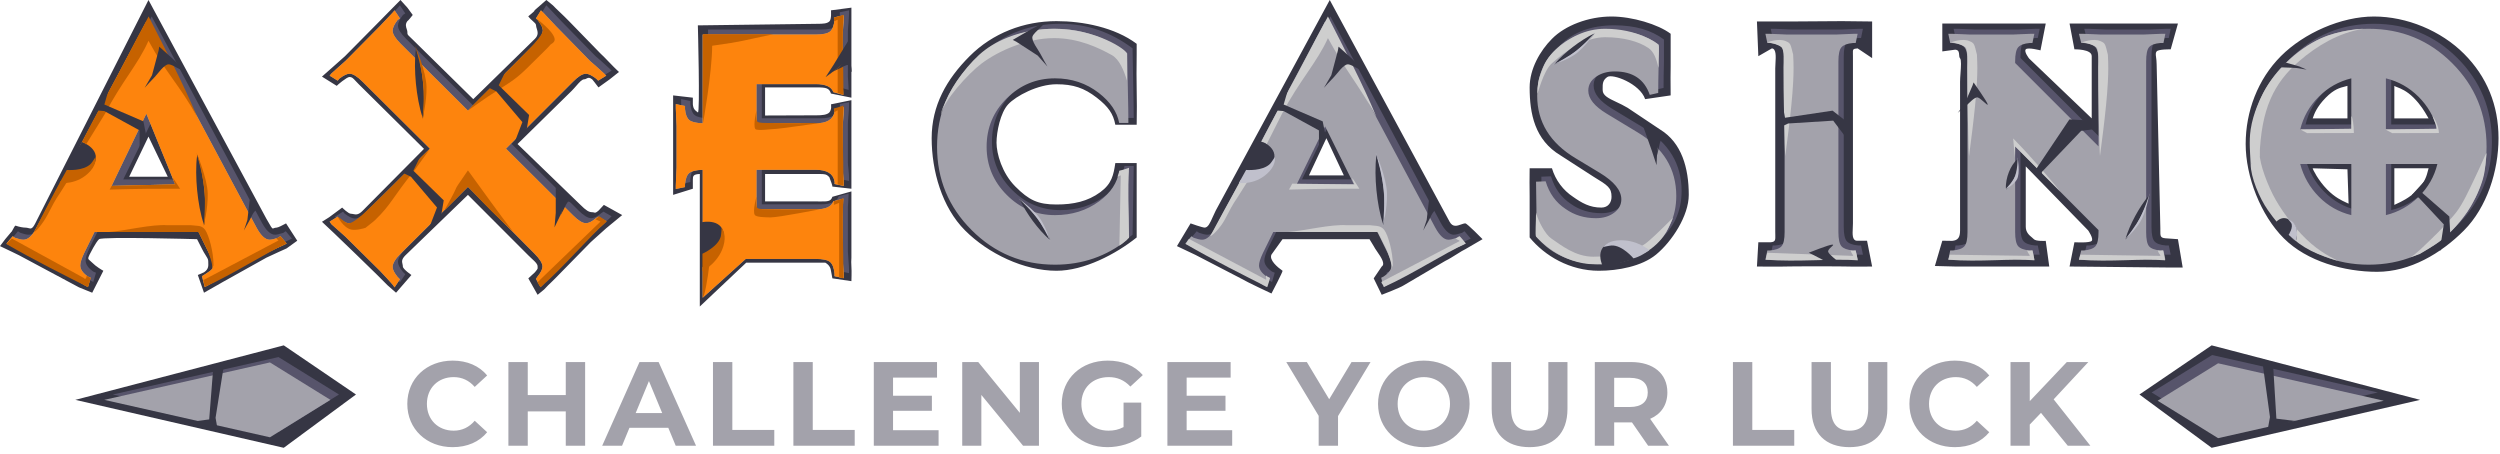 <svg xmlns="http://www.w3.org/2000/svg" width="672" height="122" viewBox="0 0 672 122" fill="none"><path fill-rule="evenodd" clip-rule="evenodd" d="M54.832 78.684L59.906 75.792L71.608 69.26C73.472 68.363 77.035 66.775 77.035 66.775L79.903 64.704L76.889 60.044C76.844 60.067 76.76 60.111 76.649 60.171C76.072 60.48 74.756 61.183 74.351 61.183C73.996 61.183 73.779 61.275 73.616 61.343C73.239 61.502 73.152 61.538 72.332 60.044L71.608 58.802L39.913 0L9.477 60.044C8.673 61.602 8.289 61.496 7.661 61.322C7.426 61.258 7.157 61.183 6.818 61.183C6.266 61.183 5.191 61.011 4.225 60.666C4.06 60.542 3.724 61.183 3.451 61.703C3.268 62.054 3.112 62.35 3.057 62.322L1.4 64.29L0 66.154C1.933 67.051 5.159 68.639 5.159 68.639L21.231 77.24L24.787 78.684L27.782 72.781C27.506 72.643 25.788 71.642 24.787 70.606C24.546 70.357 24.34 70.186 24.175 70.05C23.657 69.619 23.553 69.533 24.078 68.432C24.078 68.432 25.788 65.015 26.637 64.29C27.486 63.565 52.97 64.29 52.97 64.29L54.342 66.982C54.624 67.576 54.949 68.085 55.233 68.533C55.644 69.177 55.971 69.692 55.971 70.141C55.971 70.296 55.978 70.451 55.985 70.607C56.025 71.49 56.065 72.374 54.832 73.195L53.175 73.92L54.832 78.684ZM34.723 47.515L39.913 36.716L45.102 47.515H34.723ZM110.586 73.92L106.457 78.684L104.176 76.689C103.347 75.722 88.198 61.068 86.541 59.618L88.486 58.388L91.977 55.799L91.977 55.799C92.053 55.875 93.633 57.456 94.322 57.456C94.543 57.456 94.754 57.5 94.968 57.544C95.62 57.681 96.299 57.823 97.392 56.731L113.971 40.01L96.442 22.65C96.081 22.288 95.798 21.985 95.564 21.734C94.861 20.98 94.596 20.695 93.923 20.695C93.232 20.695 90.655 22.869 90.517 23.077L86.541 20.591L89.004 18.417C89.971 17.588 91.213 16.484 92.732 15.103L102.052 5.68C102.436 5.261 103.476 4.217 104.605 3.082C105.707 1.976 106.894 0.784 107.643 0L109.504 2.056L110.944 4.023C110.928 4.038 110.866 4.118 110.774 4.236L110.773 4.237L110.773 4.238C110.451 4.65 109.773 5.519 109.504 5.68C108.883 6.493 109.122 7.206 109.328 7.82L109.328 7.82C109.419 8.093 109.504 8.346 109.504 8.579V8.599C109.504 8.892 109.504 9.058 109.559 9.203C109.629 9.39 109.791 9.542 110.16 9.892C110.357 10.077 110.612 10.319 110.944 10.65L127.216 26.649L143.783 10.443C144.819 9.407 144.533 8.494 144.285 7.705C144.186 7.39 144.093 7.095 144.093 6.819C144.093 6.425 143.707 6.086 143.208 5.65C142.835 5.323 142.398 4.94 142.013 4.437C141.956 4.409 142.261 4.16 142.626 3.862C143.151 3.432 143.801 2.901 143.679 2.779L146.858 0L148.617 1.434C149.007 1.857 149.688 2.507 150.45 3.235L150.45 3.235L150.451 3.236C151.307 4.054 152.267 4.971 153.034 5.774L161.475 14.448C161.871 14.778 162.63 15.567 163.496 16.466C164.439 17.446 165.509 18.557 166.373 19.349L163.898 21.316L160.869 23.491C160.846 23.468 160.68 23.25 160.46 22.959L160.458 22.958C160.015 22.375 159.351 21.5 159.167 21.316C158.382 20.716 158.009 20.919 157.642 21.119C157.46 21.218 157.28 21.316 157.051 21.316C156.434 21.316 155.75 22.1 154.911 23.061C154.531 23.497 154.118 23.97 153.666 24.423L139.108 38.713L156.034 55.074C157.483 56.524 158.27 57.041 159.167 57.041C159.394 57.041 159.545 57.085 159.673 57.121C159.972 57.207 160.143 57.256 160.869 56.627L162.318 55.074L167.249 57.81L162.96 61.342C162.124 62.059 160.726 63.33 159.381 64.554L159.378 64.556L159.378 64.557L159.378 64.557L158.761 65.118L149.253 74.82C148.936 75.165 148.612 75.471 148.236 75.824L148.236 75.824C147.709 76.32 147.082 76.911 146.236 77.837L144.508 79.243L142.013 74.82L143.783 73.195L143.888 73.066L143.888 73.066C144.353 72.495 144.483 72.334 144.513 72.156C144.525 72.087 144.521 72.015 144.516 71.914C144.512 71.842 144.508 71.754 144.508 71.642C144.508 70.976 143.932 70.442 143.041 69.619C142.733 69.333 142.386 69.012 142.013 68.639L125.781 52.382L108.968 68.639C107.897 69.71 108.036 70.31 108.182 70.939C108.234 71.162 108.286 71.389 108.286 71.642C108.286 72.332 110.586 73.92 110.586 73.92ZM188.107 82.39L200.583 70.606H216.878H221.838C221.838 70.606 223.224 71.262 223.362 72.781L223.745 74.82L228.859 75.577C228.859 75.577 228.963 72.85 228.859 71.642C228.782 70.737 228.82 70.046 228.844 69.61C228.853 69.464 228.859 69.347 228.859 69.26V57.456V51.45L223.745 52.899C223.319 54.177 222.422 54.168 220.373 54.148C220.096 54.145 219.799 54.142 219.479 54.142H205.653V46.765H219.003C221.097 46.765 221.747 46.765 222.238 47.044C222.46 47.17 222.649 47.353 222.923 47.618C222.936 47.658 222.977 47.766 223.034 47.915C223.274 48.547 223.801 49.93 223.745 50.154L228.859 50.732V44.719V35.828V26.922L223.362 28.047C223.398 28.192 223.601 29.489 222.923 30.222C222.308 30.885 220.889 30.998 219.479 30.998L205.653 31.05V23.491H219.479C222.171 23.491 222.879 23.698 223.362 25.148L228.859 26.254V21.316V9.4V2.056L223.362 2.777C223.362 2.777 223.578 5.222 222.923 5.774C222.267 6.327 221.412 6.405 219.479 6.405L187.584 6.819C187.584 6.819 188.205 30.739 187.584 30.222C187.49 30.143 187.396 30.071 187.304 30.002L187.304 30.001L187.304 30.001C186.794 29.612 186.354 29.276 186.237 28.047V26.254L180.936 25.643V31.05V40.73V48.343V52.382L186.237 50.732V48.343C186.237 47.319 186.312 46.834 188.107 46.765V82.39ZM305.54 63.825C299.948 68.313 291.378 72.781 283.991 72.781C275.224 72.781 265.619 68.152 259.406 61.939C253.193 55.726 250.431 45.911 250.431 37.143C250.431 28.376 254.419 21.316 260.633 15.103C266.846 8.89 275.224 5.68 283.991 5.68C291.101 5.68 299.672 7.361 305.54 11.779V14.448C305.542 14.869 305.535 15.506 305.526 16.302C305.505 18.256 305.472 21.17 305.54 24.216C305.615 27.567 305.582 29.954 305.558 31.724V31.726V31.728V31.729V31.73V31.731V31.732V31.733V31.733C305.548 32.42 305.54 33.014 305.54 33.535H299.8C299.247 30.567 297.911 28.67 294.805 26.254C291.422 23.63 288.478 22.65 283.991 22.65C278.951 22.65 273.085 25.797 270.995 28.047C268.906 30.297 267.867 35.426 267.867 38.35C267.867 41.274 269.316 46.529 272.94 50.154C276.565 53.778 278.951 54.97 283.991 54.97C288.547 54.97 292.379 54.142 295.762 51.657C298.869 49.379 299.316 47.01 299.8 43.835H305.54V63.825ZM371.407 79.243C371.407 79.243 376.441 77.31 377.339 76.689L388.471 70.141C389.464 69.662 390.621 68.935 391.653 68.286C392.558 67.716 393.367 67.208 393.883 66.982L398.511 64.29C398.511 64.29 394.366 60.044 393.883 60.044C393.544 60.044 393.147 60.187 392.725 60.339C391.685 60.712 390.495 61.14 389.66 59.618L357.438 0L326.777 56.627C326.486 57.191 326.229 57.775 325.984 58.328L325.984 58.329C325.302 59.874 324.723 61.183 323.809 61.183C323.256 61.183 320.168 60.113 320.03 60.044L316.364 66.154C316.364 66.154 320.337 68.052 321.373 68.535L333.505 74.82C335.23 75.856 341.772 78.891 341.772 78.891C341.772 78.891 344.953 72.85 344.746 72.781C343.366 71.815 341.082 69.882 341.772 68.432L344.746 64.29H368.119L369.25 66.154C369.44 66.553 369.8 67.076 370.19 67.645C371.216 69.137 372.457 70.942 371.407 71.642L369.25 74.82L371.407 79.243ZM351.84 47.151H361.227L356.534 37.143L351.84 47.151ZM429.791 72.781C434.899 72.781 441.289 71.608 445.154 68.432C449.435 64.911 453.941 57.973 453.941 52.382C453.941 45.133 452.016 38.35 446.282 34.842L437.522 28.988C436.485 28.362 435.439 27.87 434.491 27.424C432.408 26.444 430.797 25.686 430.797 24.216C430.797 24.091 430.796 23.97 430.795 23.851C430.785 22.527 430.778 21.582 432.046 20.695C433.426 19.728 440.77 22.438 442.219 26.649L449.072 25.643C449.072 25.086 449.066 24.423 449.059 23.691V23.691V23.69V23.689V23.688V23.687V23.686V23.685C449.043 21.97 449.024 19.881 449.072 17.899V9.079C445.689 6.525 438.703 4.437 433.18 4.437C426.967 4.437 420.685 6.854 417.164 10.443C413.989 13.619 411.167 18.52 411.167 23.491C411.167 30.601 412.555 37.623 419.458 41.766L428.367 47.515C432.233 49.862 433.18 50.483 433.18 52.899C433.18 54.349 432.359 55.799 430.426 55.799C427.32 55.799 425.179 54.556 422.832 52.899C420.209 51.173 418.131 48.481 417.164 45.236H411.167C411.167 45.468 411.163 45.802 411.158 46.23V46.231V46.232V46.233V46.234V46.235V46.236V46.237C411.142 47.6 411.115 49.911 411.167 52.899V63.825C415.24 68.796 421.99 72.781 429.791 72.781ZM496.791 71.642C495.617 71.573 481.073 71.573 479.9 71.642C478.726 71.711 472.265 71.642 472.265 71.642L472.64 65.118H475.975C477.253 65.002 477.238 64.471 477.201 63.154V63.153V63.152V63.151V63.15C477.194 62.902 477.186 62.627 477.186 62.322V18.417C477.186 18.001 477.215 17.519 477.245 17.018C477.353 15.193 477.477 13.112 476.285 13.004L472.64 15.103L472.265 5.774H481.476L495.132 5.68C495.546 5.68 503.229 5.774 503.229 5.774V15.621L499.327 13.004C498.031 13.122 498.033 13.235 498.062 14.467C498.067 14.679 498.072 14.924 498.072 15.207V60.044C498.072 60.438 498.051 60.859 498.029 61.282C497.944 62.931 497.857 64.594 499.067 64.704H501.86L503.229 71.642C503.229 71.642 497.964 71.711 496.791 71.642ZM525.576 71.642H547.425H550.841L549.894 64.744C549.894 64.744 547.252 64.911 546.7 64.29C546.575 64.149 546.395 64.001 546.191 63.832C545.496 63.26 544.526 62.461 544.526 60.966V44.719L561.301 61.939C561.301 61.939 562.806 64.123 562.254 64.744C561.702 65.365 557.606 65.118 557.606 65.118L556.296 71.642C556.296 71.642 582.184 71.91 582.736 71.91H586.708L585.43 64.29L582.05 64.051C580.681 63.927 580.686 63.445 580.7 61.935L580.7 61.916L580.7 61.895C580.701 61.815 580.702 61.733 580.702 61.647C580.703 61.568 580.703 61.486 580.703 61.402L579.705 17.297C579.705 16.532 579.623 15.925 579.557 15.432V15.432V15.431V15.431C579.457 14.679 579.392 14.193 579.705 13.818C580.222 13.196 583.485 13.261 583.485 13.261L585.43 6.332H556.296L557.606 13.261C557.606 13.261 562.254 13.148 562.254 15.081V31.823L545.436 15.739C545.436 15.739 543.973 13.883 544.526 13.261C545.078 12.64 548.48 13.538 548.48 13.538L549.894 6.332H522.093V13.818L525.576 13.349C526.535 13.436 526.577 14.093 526.617 14.721C526.64 15.087 526.663 15.444 526.866 15.673C527.239 16.093 527.108 17.942 526.984 19.693V19.694V19.695V19.695V19.696V19.698L526.984 19.699C526.924 20.537 526.866 21.353 526.866 21.978V61.939C526.866 63.872 526.266 64.606 524.747 64.744L522.093 64.704L520.096 71.499L525.576 71.642ZM662.317 61.939C656.138 68.152 647.797 73.064 638.961 73.064C630.194 73.064 620.096 70.264 613.883 64.051C607.67 57.838 603.636 47.48 603.636 38.713C603.636 29.945 606.899 21.294 613.112 15.081C619.325 8.868 629.35 4.437 638.117 4.437C646.953 4.437 656.138 8.27 662.317 14.448C668.495 20.627 671.601 28.307 671.601 37.143C671.601 45.911 668.495 55.726 662.317 61.939ZM643.6 31.823V23.077C643.742 23.189 644.004 23.291 644.36 23.429C645.317 23.803 646.953 24.441 648.765 26.254C650.743 28.231 651.788 30.066 652.404 31.149C652.562 31.427 652.692 31.655 652.803 31.823H643.6ZM621.656 31.823H630.992V23.077C630.767 23.146 630.529 23.205 630.276 23.268C629.026 23.577 627.399 23.98 625.168 26.254C622.736 28.731 622.064 30.657 621.745 31.572C621.712 31.667 621.683 31.751 621.656 31.823ZM643.6 45.236H652.803C652.749 45.417 652.698 45.62 652.641 45.844C652.319 47.124 651.829 49.073 649.684 51.188C647.604 53.24 645.369 54.258 644.193 54.794C643.944 54.907 643.743 54.998 643.6 55.074V45.236ZM630.703 54.47C630.919 54.568 631.118 54.659 631.3 54.748L630.992 45.506L621.656 45.236C621.656 45.506 623.11 48.472 625.561 50.957C627.652 53.078 629.45 53.898 630.703 54.47Z" fill="#363644"></path><path fill-rule="evenodd" clip-rule="evenodd" d="M108.936 73.727L107.49 75.896L106.974 75.173C106.148 74.209 105.012 72.969 103.566 71.455L94.271 62.263C93.445 61.506 92.205 60.404 90.553 58.959L90.037 58.236L92.205 56.893C92.274 56.962 92.412 57.134 92.618 57.409C93.789 58.304 94.719 58.752 95.407 58.752C96.302 58.752 97.472 58.029 98.918 56.583L116.991 38.613L98.918 20.643C97.472 19.198 96.302 18.475 95.407 18.475C94.719 18.475 93.789 18.922 92.618 19.817C92.481 19.955 92.343 20.127 92.205 20.334L90.037 18.991L90.553 18.372C91.517 17.545 92.756 16.444 94.271 15.067L103.566 5.669C104.323 4.842 105.459 3.638 106.974 2.054L107.49 1.434L108.936 3.603C108.867 3.672 108.661 3.81 108.316 4.016C107.421 5.187 106.974 6.151 106.974 6.908C106.974 7.803 107.697 8.973 109.143 10.419L127.216 28.389L145.186 10.419C146.631 8.973 147.354 7.769 147.354 6.805C147.354 6.116 146.907 5.187 146.012 4.016C145.874 3.947 145.702 3.81 145.495 3.603L146.838 1.434L147.458 2.054C148.284 2.949 149.42 4.154 150.866 5.669L160.057 15.067C160.883 15.755 162.123 16.857 163.775 18.372L164.395 18.991L162.226 20.334L161.71 19.817C160.539 18.922 159.61 18.475 158.921 18.475C158.026 18.475 156.856 19.198 155.41 20.643L137.44 38.613L155.41 56.48C156.856 57.926 158.026 58.649 158.921 58.649C159.678 58.649 160.573 58.201 161.606 57.306L162.226 56.893L164.395 58.132L163.672 58.855C162.708 59.681 161.469 60.783 159.954 62.16L150.762 71.455C150.005 72.281 148.903 73.486 147.458 75.07L146.735 75.792L145.495 73.624L145.908 73.004C146.803 71.902 147.251 71.007 147.251 70.319C147.251 69.424 146.528 68.253 145.082 66.808L127.216 48.838L109.143 66.808C107.697 68.253 106.974 69.458 106.974 70.422C106.974 71.111 107.421 72.006 108.316 73.107L108.936 73.727ZM56.472 75.792L57.298 75.379C59.226 74.278 60.638 73.417 61.533 72.797L73.203 66.601C75.062 65.706 76.542 65.017 77.644 64.535L78.47 64.122L76.817 62.16C76.542 62.298 76.335 62.435 76.198 62.573C75.165 62.917 74.408 63.09 73.926 63.09C72.755 63.09 71.585 62.022 70.414 59.888L40.775 4.429L11.238 59.888C10.136 62.022 8.966 63.09 7.726 63.09C7.176 63.09 6.418 62.917 5.454 62.573C5.179 62.367 4.972 62.229 4.835 62.16L3.182 64.122L4.009 64.535C5.936 65.43 7.417 66.119 8.449 66.601L20.119 72.797C21.841 73.83 23.218 74.691 24.25 75.379L25.077 75.792L25.8 73.314C25.524 73.176 25.283 73.073 25.077 73.004C23.7 72.04 23.011 71.042 23.011 70.009C23.011 69.252 23.355 68.15 24.044 66.704L26.832 61.024H54.82L57.608 66.704C58.297 68.15 58.641 69.252 58.641 70.009C58.641 71.042 57.918 72.04 56.472 73.004L55.853 73.314L56.472 75.792ZM48.52 48.218H33.132L40.775 32.623L48.52 48.218ZM190.317 78.684L201.883 68.253H220.68C222.607 68.253 223.898 68.529 224.552 69.079C225.206 69.63 225.602 70.663 225.74 72.178V72.901L228.219 73.417V72.591C228.219 72.04 228.167 71.162 228.064 69.957C227.96 68.752 227.909 67.978 227.909 67.634V55.654C227.909 55.378 227.943 54.828 228.012 54.001C228.081 53.175 228.115 52.521 228.115 52.039L225.43 52.762C224.948 54.208 223.365 54.931 220.68 54.931H204.775V44.294H220.68C223.709 44.294 225.396 45.326 225.74 47.392C225.809 47.598 225.809 47.839 225.74 48.115L228.219 48.631V47.805C228.219 47.185 228.167 46.428 228.064 45.533C227.96 44.638 227.909 44.018 227.909 43.674V33.346C227.909 32.933 227.96 32.142 228.064 30.971C228.167 29.801 228.219 28.94 228.219 28.389V27.46L225.74 27.976C225.809 28.252 225.809 28.527 225.74 28.802C225.327 30.799 223.64 31.797 220.68 31.797H204.775V21.263H220.68C223.365 21.263 224.948 21.986 225.43 23.432L228.115 24.155C228.115 23.673 228.081 23.019 228.012 22.193C227.943 21.366 227.909 20.816 227.909 20.54V8.56C227.909 8.147 227.96 7.355 228.064 6.185C228.167 5.015 228.219 4.154 228.219 3.603V2.777L225.74 3.293V4.016C225.602 5.531 225.206 6.564 224.552 7.115C223.898 7.665 222.607 7.941 220.68 7.941H190.317V31.797C188.527 31.728 187.322 31.436 186.702 30.919C186.082 30.403 185.704 29.422 185.566 27.976V27.15L183.087 26.634L183.089 27.758C183.095 28.309 183.129 29.104 183.191 30.145C183.26 31.315 183.294 32.107 183.294 32.52V43.674C183.294 44.018 183.26 44.776 183.191 45.946C183.122 47.116 183.087 48.011 183.087 48.631V49.457L185.566 48.941V48.218C185.704 46.703 186.082 45.688 186.702 45.171C187.322 44.655 188.527 44.362 190.317 44.294V78.684ZM304.436 63.09C298.859 67.565 292.387 69.802 285.02 69.802C276.276 69.802 268.806 66.704 262.609 60.508C256.413 54.311 253.314 46.841 253.314 38.097C253.314 29.353 256.413 21.883 262.609 15.686C268.806 9.49 276.276 6.392 285.02 6.392C292.111 6.392 298.583 8.595 304.436 13.001L304.437 13.347C304.444 14.796 304.495 17.659 304.59 21.934C304.694 26.582 304.745 29.835 304.745 31.694H302.267C301.716 28.733 299.891 26.048 296.793 23.639C293.42 21.022 289.495 19.714 285.02 19.714C279.994 19.714 275.673 21.504 272.059 25.084C268.444 28.665 266.637 33.002 266.637 38.097C266.637 43.123 268.444 47.443 272.059 51.058C275.673 54.673 279.994 56.48 285.02 56.48C289.564 56.48 293.523 55.241 296.896 52.762C299.995 50.49 301.785 47.77 302.267 44.603H304.745L304.436 63.09ZM373.32 75.792L374.146 75.379C376.074 74.278 377.485 73.417 378.38 72.797L390.051 66.601C391.909 65.706 393.39 65.017 394.491 64.535L395.318 64.122L393.665 62.16C393.39 62.298 393.183 62.435 393.045 62.573C392.013 62.917 391.255 63.09 390.773 63.09C389.603 63.09 388.433 62.022 387.262 59.888L357.622 4.429L328.086 59.888C326.984 62.022 325.813 63.09 324.574 63.09C324.023 63.09 323.266 62.917 322.302 62.573C322.027 62.367 321.82 62.229 321.682 62.16L320.03 64.122L320.856 64.535C322.784 65.43 324.264 66.119 325.297 66.601L336.967 72.797C338.688 73.83 340.065 74.691 341.098 75.379L341.924 75.792L342.647 73.314C342.372 73.176 342.131 73.073 341.924 73.004C340.547 72.04 339.859 71.042 339.859 70.009C339.859 69.252 340.203 68.15 340.892 66.704L343.68 61.024H371.668L374.456 66.704C375.145 68.15 375.489 69.252 375.489 70.009C375.489 71.042 374.766 72.04 373.32 73.004L372.7 73.314L373.32 75.792ZM349.98 48.218H365.368L357.622 32.623L349.98 48.218ZM432.187 69.699C437.282 69.699 441.757 68.116 445.612 64.948C449.881 61.437 452.016 56.893 452.016 51.316C452.016 44.087 448.573 38.407 441.688 34.276L433.323 29.215C430.018 27.219 428.366 25.153 428.366 23.019C428.366 21.504 429.054 20.265 430.431 19.301C431.808 18.337 433.495 17.855 435.492 17.855C440.311 17.855 443.444 19.955 444.89 24.155L447.162 23.639C447.162 21.78 447.196 19.439 447.265 16.616V10.626C443.891 8.078 439.45 6.805 433.942 6.805C427.746 6.805 422.892 8.595 419.381 12.175C416.214 15.342 414.63 19.404 414.63 24.361C414.63 31.453 418.072 37.064 424.957 41.195L431.464 45.12C435.319 47.461 437.247 49.836 437.247 52.246C437.247 53.691 436.593 54.896 435.285 55.86C433.977 56.824 432.359 57.306 430.431 57.306C427.333 57.306 424.613 56.48 422.272 54.828C419.656 53.106 417.866 50.628 416.902 47.392L414.32 47.495C414.32 48.459 414.355 50.903 414.423 54.828V62.263C418.486 67.221 424.407 69.699 432.187 69.699ZM479.487 68.357C478.316 68.425 477.421 68.46 476.802 68.46H475.975L476.492 65.981H477.215C478.729 65.844 479.762 65.465 480.313 64.845C480.864 64.226 481.139 62.952 481.139 61.024V15.17C481.139 13.242 480.864 11.968 480.313 11.349C479.762 10.729 478.729 10.351 477.215 10.213H476.492L475.975 7.734H476.802C477.421 7.734 478.316 7.769 479.487 7.837C480.657 7.906 481.414 7.941 481.759 7.941H494.978C495.391 7.941 496.183 7.906 497.353 7.837C498.524 7.769 499.384 7.734 499.935 7.734H500.761L500.245 10.213H499.522C498.007 10.351 496.975 10.729 496.424 11.349C495.873 11.968 495.598 13.242 495.598 15.17V61.024C495.598 62.952 495.873 64.226 496.424 64.845C496.975 65.465 498.007 65.844 499.522 65.981H500.245L500.761 68.46H499.935C499.384 68.46 498.524 68.425 497.353 68.357C496.183 68.288 495.391 68.253 494.978 68.253H481.759C481.414 68.253 480.657 68.288 479.487 68.357ZM525.96 68.46C526.58 68.46 527.475 68.425 528.646 68.357C529.816 68.288 530.573 68.253 530.918 68.253H542.484C542.898 68.253 543.689 68.288 544.86 68.357C546.03 68.425 546.891 68.46 547.442 68.46H548.268L547.751 65.981H547.029C545.514 65.844 544.481 65.465 543.93 64.845C543.379 64.226 543.104 62.952 543.104 61.024V37.994L565.515 60.508V61.024C565.515 62.952 565.239 64.226 564.689 64.845C564.138 65.465 563.105 65.844 561.59 65.981H560.867L560.248 68.46H561.177C561.797 68.46 562.692 68.425 563.862 68.357C565.033 68.288 565.79 68.253 566.134 68.253H577.598C578.011 68.253 578.803 68.288 579.973 68.357C581.144 68.425 582.004 68.46 582.555 68.46H583.485L582.968 65.981H582.142C580.627 65.844 579.612 65.465 579.095 64.845C578.579 64.226 578.321 62.952 578.321 61.024V15.17C578.321 13.242 578.579 11.968 579.095 11.349C579.612 10.729 580.627 10.351 582.142 10.213H582.968L583.485 7.734H582.555C582.004 7.734 581.144 7.769 579.973 7.837C578.803 7.906 578.011 7.941 577.598 7.941H566.134C565.79 7.941 565.033 7.906 563.862 7.837C562.692 7.769 561.797 7.734 561.177 7.734H560.248L560.867 10.213H561.59C563.105 10.351 564.138 10.729 564.689 11.349C565.239 11.968 565.515 13.242 565.515 15.17V37.994L543.104 15.583V15.17C543.104 13.242 543.379 11.968 543.93 11.349C544.481 10.729 545.514 10.351 547.029 10.213H547.751L548.268 7.734H547.442C546.891 7.734 546.03 7.769 544.86 7.837C543.689 7.906 542.898 7.941 542.484 7.941H530.918C530.573 7.941 529.816 7.906 528.646 7.837C527.475 7.769 526.58 7.734 525.96 7.734H525.134L525.651 10.213H526.374C527.888 10.351 528.921 10.729 529.472 11.349C530.023 11.968 530.298 13.242 530.298 15.17V61.024C530.298 62.952 530.023 64.226 529.472 64.845C528.921 65.465 527.888 65.844 526.374 65.981H525.651L525.134 68.46H525.96ZM660.579 60.508C654.417 66.704 646.93 69.802 638.117 69.802C629.373 69.802 621.903 66.704 615.706 60.508C609.51 54.311 606.412 46.841 606.412 38.097C606.412 29.353 609.51 21.883 615.706 15.686C621.903 9.49 629.373 6.392 638.117 6.392C646.93 6.392 654.417 9.473 660.579 15.635C666.741 21.797 669.822 29.284 669.822 38.097C669.822 46.841 666.741 54.311 660.579 60.508ZM656.603 33.45H642.764V19.714C646.138 20.54 649.064 22.193 651.543 24.671C654.021 27.15 655.708 30.076 656.603 33.45ZM619.734 33.45H633.47V19.714C630.096 20.54 627.17 22.193 624.691 24.671C622.213 27.15 620.56 30.076 619.734 33.45ZM642.764 56.48V42.744H656.603C655.777 46.118 654.107 49.044 651.594 51.523C649.081 54.001 646.138 55.654 642.764 56.48ZM624.743 51.523C627.187 54.001 630.096 55.654 633.47 56.48V42.744H619.734C620.629 46.118 622.299 49.044 624.743 51.523Z" fill="#57546B"></path><path fill-rule="evenodd" clip-rule="evenodd" d="M107.502 75.072L106.056 77.24L105.539 76.518C104.713 75.554 103.577 74.314 102.131 72.8L92.837 63.608C92.01 62.851 90.771 61.749 89.119 60.303L88.602 59.581L90.771 58.238C90.84 58.307 90.978 58.479 91.184 58.754C92.355 59.649 93.284 60.097 93.973 60.097C94.868 60.097 96.038 59.374 97.484 57.928L115.557 39.958L97.484 21.988C96.038 20.543 94.868 19.82 93.973 19.82C93.284 19.82 92.355 20.267 91.184 21.162C91.046 21.3 90.909 21.472 90.771 21.679L88.602 20.336L89.119 19.716C90.082 18.89 91.322 17.788 92.837 16.412L102.131 7.014C102.889 6.187 104.025 4.982 105.539 3.399L106.056 2.779L107.502 4.948C107.433 5.017 107.226 5.155 106.882 5.361C105.987 6.532 105.539 7.495 105.539 8.253C105.539 9.148 106.262 10.318 107.708 11.764L125.781 29.734L143.751 11.764C145.197 10.318 145.92 9.113 145.92 8.15C145.92 7.461 145.472 6.532 144.577 5.361C144.44 5.292 144.267 5.155 144.061 4.948L145.404 2.779L146.023 3.399C146.849 4.294 147.985 5.499 149.431 7.014L158.623 16.412C159.449 17.1 160.688 18.202 162.341 19.716L162.96 20.336L160.791 21.679L160.275 21.162C159.105 20.267 158.175 19.82 157.487 19.82C156.592 19.82 155.421 20.543 153.975 21.988L136.005 39.958L153.975 57.825C155.421 59.271 156.592 59.994 157.487 59.994C158.244 59.994 159.139 59.546 160.172 58.651L160.791 58.238L162.96 59.477L162.237 60.2C161.273 61.026 160.034 62.128 158.519 63.505L149.328 72.8C148.571 73.626 147.469 74.831 146.023 76.414L145.3 77.137L144.061 74.969L144.474 74.349C145.369 73.247 145.817 72.352 145.817 71.664C145.817 70.769 145.094 69.598 143.648 68.152L125.781 50.182L107.708 68.152C106.262 69.598 105.539 70.803 105.539 71.767C105.539 72.455 105.987 73.35 106.882 74.452L107.502 75.072ZM55.038 77.137L55.864 76.724C57.792 75.623 59.203 74.762 60.098 74.142L71.768 67.946C73.627 67.051 75.108 66.362 76.209 65.88L77.035 65.467L75.383 63.505C75.108 63.643 74.901 63.78 74.763 63.918C73.731 64.262 72.973 64.434 72.491 64.434C71.321 64.434 70.15 63.367 68.98 61.233L39.34 5.774L9.803 61.233C8.702 63.367 7.531 64.434 6.292 64.434C5.741 64.434 4.984 64.262 4.02 63.918C3.745 63.712 3.538 63.574 3.4 63.505L1.748 65.467L2.574 65.88C4.502 66.775 5.982 67.464 7.015 67.946L18.685 74.142C20.406 75.175 21.783 76.036 22.816 76.724L23.642 77.137L24.365 74.659C24.09 74.521 23.849 74.418 23.642 74.349C22.265 73.385 21.577 72.387 21.577 71.354C21.577 70.597 21.921 69.495 22.61 68.049L25.398 62.369H53.386L56.174 68.049C56.862 69.495 57.207 70.597 57.207 71.354C57.207 72.336 56.9 72.54 55.627 73.386L55.422 73.523L54.287 74.246L55.038 77.137ZM47.086 49.563L29.995 49.976L39.34 30.56L47.086 49.563ZM188.882 80.029L200.449 69.598H219.245C221.173 69.598 222.464 69.874 223.118 70.424C223.772 70.975 224.168 72.008 224.306 73.523V74.246L226.784 74.762V73.936C226.784 73.385 226.733 72.507 226.629 71.302C226.526 70.097 226.474 69.323 226.474 68.978V56.999C226.474 56.723 226.509 56.172 226.578 55.346C226.646 54.52 226.681 53.866 226.681 53.384L223.996 54.107C223.514 55.553 221.93 56.276 219.245 56.276H203.341V45.638H219.245C222.275 45.638 223.961 46.671 224.306 48.737C224.374 48.943 224.374 49.184 224.306 49.459L226.784 49.976V49.15C226.784 48.53 226.733 47.773 226.629 46.878C226.526 45.983 226.474 45.363 226.474 45.019V34.691C226.474 34.278 226.526 33.486 226.629 32.316C226.733 31.145 226.784 30.285 226.784 29.734V28.805L224.306 29.321C224.374 29.596 224.374 29.872 224.306 30.147C223.893 32.144 222.206 33.142 219.245 33.142H203.341V22.608H219.245C221.93 22.608 223.514 23.331 223.996 24.777L226.681 25.5C226.681 25.018 226.646 24.364 226.578 23.538C226.509 22.711 226.474 22.16 226.474 21.885V9.905C226.474 9.492 226.526 8.7 226.629 7.53C226.733 6.359 226.784 5.499 226.784 4.948V4.122L224.306 4.638V5.361C224.168 6.876 223.772 7.909 223.118 8.459C222.464 9.01 221.173 9.286 219.245 9.286H188.882V33.142C187.092 33.073 185.887 32.781 185.268 32.264C184.648 31.748 184.269 30.767 184.132 29.321V28.495L181.653 27.978L181.654 29.103C181.661 29.654 181.695 30.449 181.756 31.49C181.825 32.66 181.86 33.452 181.86 33.865V45.019C181.86 45.363 181.825 46.12 181.756 47.291C181.687 48.461 181.653 49.356 181.653 49.976V50.802L184.132 50.286V49.563C184.269 48.048 184.648 47.033 185.268 46.516C185.887 46 187.092 45.707 188.882 45.638V80.029ZM303.001 64.434C297.424 68.91 290.952 71.147 283.585 71.147C274.842 71.147 267.371 68.049 261.175 61.852C254.978 55.656 251.88 48.186 251.88 39.442C251.88 30.698 254.978 23.228 261.175 17.031C267.371 10.835 274.842 7.736 283.585 7.736C290.677 7.736 297.149 9.94 303.001 14.346L303.002 14.692C303.01 16.141 303.061 19.004 303.156 23.279C303.259 27.927 303.311 31.18 303.311 33.039H300.832C300.282 30.078 298.457 27.393 295.359 24.983C291.985 22.367 288.061 21.059 283.585 21.059C278.559 21.059 274.239 22.849 270.624 26.429C267.01 30.009 265.203 34.347 265.203 39.442C265.203 44.468 267.01 48.788 270.624 52.403C274.239 56.017 278.559 57.825 283.585 57.825C288.13 57.825 292.088 56.586 295.462 54.107C298.56 51.835 300.35 49.115 300.832 45.948H303.311L303.001 64.434ZM371.886 77.137L372.712 76.724C374.64 75.623 376.051 74.762 376.946 74.142L388.616 67.946C390.475 67.051 391.955 66.362 393.057 65.88L393.883 65.467L392.231 63.505C391.955 63.643 391.749 63.78 391.611 63.918C390.578 64.262 389.821 64.434 389.339 64.434C388.169 64.434 386.998 63.367 385.828 61.233L356.188 5.774L326.651 61.233C325.55 63.367 324.379 64.434 323.14 64.434C322.589 64.434 321.832 64.262 320.868 63.918C320.592 63.712 320.386 63.574 320.248 63.505L318.596 65.467L319.422 65.88C321.35 66.775 322.83 67.464 323.863 67.946L335.533 74.142C337.254 75.175 338.631 76.036 339.664 76.724L340.49 77.137L341.213 74.659C340.938 74.521 340.697 74.418 340.49 74.349C339.113 73.385 338.424 72.387 338.424 71.354C338.424 70.597 338.769 69.495 339.457 68.049L342.246 62.369H370.233L373.022 68.049C373.71 69.495 374.054 70.597 374.054 71.354C374.054 72.387 373.331 73.385 371.886 74.349L371.266 74.659L371.886 77.137ZM348.545 49.563H363.933L356.188 33.968L348.545 49.563ZM430.752 71.044C435.847 71.044 440.323 69.46 444.178 66.293C448.447 62.782 450.581 58.238 450.581 52.661C450.581 45.432 447.139 39.752 440.254 35.621L431.888 30.56C428.584 28.564 426.931 26.498 426.931 24.364C426.931 22.849 427.62 21.61 428.997 20.646C430.374 19.682 432.06 19.2 434.057 19.2C438.877 19.2 442.009 21.3 443.455 25.5L445.727 24.983C445.727 23.124 445.762 20.784 445.831 17.961V11.971C442.457 9.423 438.016 8.15 432.508 8.15C426.312 8.15 421.458 9.94 417.946 13.52C414.779 16.687 413.196 20.749 413.196 25.706C413.196 32.798 416.638 38.409 423.523 42.54L430.029 46.465C433.885 48.806 435.813 51.181 435.813 53.59C435.813 55.036 435.159 56.241 433.851 57.205C432.542 58.169 430.924 58.651 428.997 58.651C425.898 58.651 423.179 57.825 420.838 56.172C418.222 54.451 416.432 51.973 415.468 48.737L412.886 48.84C412.886 49.804 412.92 52.248 412.989 56.172V63.608C417.051 68.565 422.972 71.044 430.752 71.044ZM478.052 69.701C476.882 69.77 475.987 69.805 475.367 69.805H474.541L475.057 67.326H475.78C477.295 67.188 478.328 66.81 478.878 66.19C479.429 65.57 479.705 64.297 479.705 62.369V16.515C479.705 14.587 479.429 13.313 478.878 12.694C478.328 12.074 477.295 11.695 475.78 11.558H475.057L474.541 9.079H475.367C475.987 9.079 476.882 9.113 478.052 9.182C479.223 9.251 479.98 9.286 480.324 9.286H493.544C493.957 9.286 494.748 9.251 495.919 9.182C497.089 9.113 497.95 9.079 498.501 9.079H499.327L498.811 11.558H498.088C496.573 11.695 495.54 12.074 494.989 12.694C494.439 13.313 494.163 14.587 494.163 16.515V62.369C494.163 64.297 494.439 65.57 494.989 66.19C495.54 66.81 496.573 67.188 498.088 67.326H498.811L499.327 69.805H498.501C497.95 69.805 497.089 69.77 495.919 69.701C494.748 69.633 493.957 69.598 493.544 69.598H480.324C479.98 69.598 479.223 69.633 478.052 69.701ZM524.526 69.805C525.146 69.805 526.041 69.77 527.211 69.701C528.382 69.633 529.139 69.598 529.483 69.598H541.05C541.463 69.598 542.255 69.633 543.425 69.701C544.596 69.77 545.456 69.805 546.007 69.805H546.833L546.317 67.326H545.594C544.079 67.188 543.047 66.81 542.496 66.19C541.945 65.57 541.67 64.297 541.67 62.369V39.339L564.08 61.852V62.369C564.08 64.297 563.805 65.57 563.254 66.19C562.703 66.81 561.671 67.188 560.156 67.326H559.433L558.813 69.805H559.743C560.362 69.805 561.258 69.77 562.428 69.701C563.598 69.633 564.356 69.598 564.7 69.598H576.164C576.577 69.598 577.368 69.633 578.539 69.701C579.709 69.77 580.57 69.805 581.121 69.805H582.05L581.534 67.326H580.708C579.193 67.188 578.177 66.81 577.661 66.19C577.145 65.57 576.886 64.297 576.886 62.369V16.515C576.886 14.587 577.145 13.313 577.661 12.694C578.177 12.074 579.193 11.695 580.708 11.558H581.534L582.05 9.079H581.121C580.57 9.079 579.709 9.113 578.539 9.182C577.368 9.251 576.577 9.286 576.164 9.286H564.7C564.356 9.286 563.598 9.251 562.428 9.182C561.258 9.113 560.362 9.079 559.743 9.079H558.813L559.433 11.558H560.156C561.671 11.695 562.703 12.074 563.254 12.694C563.805 13.313 564.08 14.587 564.08 16.515V39.339L541.67 16.928V16.515C541.67 14.587 541.945 13.313 542.496 12.694C543.047 12.074 544.079 11.695 545.594 11.558H546.317L546.833 9.079H546.007C545.456 9.079 544.596 9.113 543.425 9.182C542.255 9.251 541.463 9.286 541.05 9.286H529.483C529.139 9.286 528.382 9.251 527.211 9.182C526.041 9.113 525.146 9.079 524.526 9.079H523.7L524.216 11.558H524.939C526.454 11.695 527.487 12.074 528.037 12.694C528.588 13.313 528.864 14.587 528.864 16.515V62.369C528.864 64.297 528.588 65.57 528.037 66.19C527.487 66.81 526.454 67.188 524.939 67.326H524.216L523.7 69.805H524.526ZM659.145 61.852C652.983 68.049 645.495 71.147 636.683 71.147C627.939 71.147 620.469 68.049 614.272 61.852C608.076 55.656 604.977 48.186 604.977 39.442C604.977 30.698 608.076 23.228 614.272 17.031C620.469 10.835 627.939 7.736 636.683 7.736C645.495 7.736 652.983 10.818 659.145 16.98C665.307 23.142 668.388 30.629 668.388 39.442C668.388 48.186 665.307 55.656 659.145 61.852ZM641.33 34.794V21.059C644.704 21.885 647.63 23.538 650.108 26.016C652.587 28.495 654.274 31.421 655.169 34.794H641.33ZM618.3 34.794H632.035V21.059C628.662 21.885 625.736 23.538 623.257 26.016C620.778 28.495 619.126 31.421 618.3 34.794ZM641.33 44.089H655.169C654.343 47.463 652.673 50.389 650.16 52.868C647.647 55.346 644.704 56.999 641.33 57.825V44.089ZM623.309 52.868C625.753 55.346 628.662 56.999 632.035 57.825V44.089H618.3C619.195 47.463 620.864 50.389 623.309 52.868Z" fill="#A3A2AB"></path><path fill-rule="evenodd" clip-rule="evenodd" d="M106.056 77.24L107.502 75.072L106.882 74.452C105.987 73.35 105.539 72.455 105.539 71.767C105.539 70.803 106.262 69.598 107.708 68.152L125.781 50.182L143.648 68.152C145.094 69.598 145.817 70.769 145.817 71.664C145.817 72.352 145.369 73.247 144.474 74.349L144.061 74.969L145.3 77.137L146.023 76.414C147.469 74.831 148.571 73.626 149.328 72.8L158.519 63.505C160.034 62.128 161.273 61.026 162.237 60.2L162.96 59.477L160.791 58.238L160.172 58.651C159.139 59.546 158.244 59.994 157.487 59.994C156.592 59.994 155.421 59.271 153.975 57.825L136.005 39.958L153.975 21.988C155.421 20.543 156.592 19.82 157.487 19.82C158.175 19.82 159.105 20.267 160.275 21.162L160.791 21.679L162.96 20.336L162.341 19.716C160.688 18.202 159.449 17.1 158.623 16.412L149.431 7.014C147.985 5.499 146.849 4.294 146.023 3.399L145.404 2.779L144.061 4.948C144.267 5.155 144.44 5.292 144.577 5.361C145.472 6.532 145.92 7.461 145.92 8.15C145.92 9.113 145.197 10.318 143.751 11.764L125.781 29.734L107.708 11.764C106.262 10.318 105.539 9.148 105.539 8.253C105.539 7.495 105.987 6.532 106.882 5.361C107.226 5.155 107.433 5.017 107.502 4.948L106.056 2.779L105.539 3.399C104.025 4.982 102.889 6.187 102.131 7.014L92.837 16.412C91.322 17.788 90.082 18.89 89.119 19.716L88.602 20.336L90.771 21.679C90.909 21.472 91.046 21.3 91.184 21.162C92.355 20.267 93.284 19.82 93.973 19.82C94.868 19.82 96.038 20.543 97.484 21.988L115.557 39.958L97.484 57.928C96.038 59.374 94.868 60.097 93.973 60.097C93.284 60.097 92.355 59.649 91.184 58.754C90.978 58.479 90.84 58.307 90.771 58.238L88.602 59.581L89.119 60.303C90.771 61.749 92.01 62.851 92.837 63.608L102.131 72.8C103.577 74.314 104.713 75.554 105.539 76.518L106.056 77.24ZM55.864 76.724L55.038 77.137L54.287 74.246L55.422 73.523L55.627 73.386C56.9 72.54 57.207 72.336 57.207 71.354C57.207 70.597 56.862 69.495 56.174 68.049L53.386 62.369H25.398L22.61 68.049C21.921 69.495 21.577 70.597 21.577 71.354C21.577 72.387 22.265 73.385 23.642 74.349C23.849 74.418 24.09 74.521 24.365 74.659L23.642 77.137L22.816 76.724C21.783 76.036 20.406 75.175 18.685 74.142L7.015 67.946C5.982 67.464 4.502 66.775 2.574 65.88L1.748 65.467L3.4 63.505C3.538 63.574 3.745 63.712 4.02 63.918C4.984 64.262 5.741 64.434 6.292 64.434C7.531 64.434 8.702 63.367 9.803 61.233L39.34 5.774L68.98 61.233C70.15 63.367 71.321 64.434 72.491 64.434C72.973 64.434 73.731 64.262 74.763 63.918C74.901 63.78 75.108 63.643 75.383 63.505L77.035 65.467L76.209 65.88C75.108 66.362 73.627 67.051 71.768 67.946L60.098 74.142C59.203 74.762 57.792 75.623 55.864 76.724ZM29.995 49.976L47.086 49.563L39.34 30.56L29.995 49.976ZM200.449 69.598L188.882 80.029V45.638C187.092 45.707 185.887 46 185.268 46.516C184.648 47.033 184.269 48.048 184.132 49.563V50.286L181.653 50.802V49.976C181.653 49.356 181.687 48.461 181.756 47.291C181.825 46.12 181.86 45.363 181.86 45.019V33.865C181.86 33.452 181.825 32.66 181.756 31.49C181.695 30.449 181.661 29.654 181.654 29.103L181.653 27.978L184.132 28.495V29.321C184.269 30.767 184.648 31.748 185.268 32.264C185.887 32.781 187.092 33.073 188.882 33.142V9.286H219.245C221.173 9.286 222.464 9.01 223.118 8.459C223.772 7.909 224.168 6.876 224.306 5.361V4.638L226.784 4.122V4.948C226.784 5.499 226.733 6.359 226.629 7.53C226.526 8.7 226.474 9.492 226.474 9.905V21.885C226.474 22.16 226.509 22.711 226.578 23.538C226.646 24.364 226.681 25.018 226.681 25.5L223.996 24.777C223.514 23.331 221.93 22.608 219.245 22.608H203.341V33.142H219.245C222.206 33.142 223.893 32.144 224.306 30.147C224.374 29.872 224.374 29.596 224.306 29.321L226.784 28.805V29.734C226.784 30.285 226.733 31.145 226.629 32.316C226.526 33.486 226.474 34.278 226.474 34.691V45.019C226.474 45.363 226.526 45.983 226.629 46.878C226.733 47.773 226.784 48.53 226.784 49.15V49.976L224.306 49.459C224.374 49.184 224.374 48.943 224.306 48.737C223.961 46.671 222.275 45.638 219.245 45.638H203.341V56.276H219.245C221.93 56.276 223.514 55.553 223.996 54.107L226.681 53.384C226.681 53.866 226.646 54.52 226.578 55.346C226.509 56.172 226.474 56.723 226.474 56.999V68.978C226.474 69.323 226.526 70.097 226.629 71.302C226.733 72.507 226.784 73.385 226.784 73.936V74.762L224.306 74.246V73.523C224.168 72.008 223.772 70.975 223.118 70.424C222.464 69.874 221.173 69.598 219.245 69.598H200.449Z" fill="#FD840D"></path><path fill-rule="evenodd" clip-rule="evenodd" d="M553.829 51.538C552.885 50.214 545.858 41.935 541.141 37.218C541.518 41.319 541.141 37.601 541.627 42.457C541.67 41.11 541.67 40.119 541.67 39.339" fill="#CECECE"></path><path fill-rule="evenodd" clip-rule="evenodd" d="M650.441 68.274C651.476 67.677 651.801 67.416 654.556 65.727C657.311 64.038 660.66 60.649 663.222 56.902C664.467 55.08 666.351 51.66 667.345 48.327C668.154 45.612 668.175 42.966 668.388 41.195C668.144 41.165 667.361 43.472 665.005 48.327C663.677 51.061 662.148 54.53 660.358 56.902C658.793 58.977 655.465 62.409 653.72 64.07C651.147 66.519 649.409 68.34 647.809 69.218" fill="#CECECE"></path><path fill-rule="evenodd" clip-rule="evenodd" d="M604.977 44.089C605.677 44.062 606.719 42.053 607.374 41.966C607.828 29.315 611.141 22.368 618.067 16.391C622.821 12.289 628.615 8.818 635.255 7.736C635.24 7.669 628.728 8.091 623.904 10.29C617.2 13.347 610.615 19.869 607.732 26.252C607.732 26.252 605.648 30.322 604.977 34.794C604.482 38.097 604.866 41.404 604.977 44.089Z" fill="#CECECE"></path><path fill-rule="evenodd" clip-rule="evenodd" d="M604.977 44.089C604.977 47.628 607.349 53.287 609.595 56.48C613.113 61.48 616.718 65.169 621.208 67.416C623.481 68.553 625.606 69.243 628.484 70.139C628.517 70.064 624.841 68.602 621.208 65.462C617.613 62.354 613.971 57.66 611.735 53.761C609.591 50.023 607.374 44.089 607.374 41.195C607.374 38.301 605.384 44.004 604.977 44.089Z" fill="#CECECE"></path><path fill-rule="evenodd" clip-rule="evenodd" d="M613.05 18.095C613.05 18.095 617.03 18.238 617.335 18.281C617.642 18.319 620.029 18.72 620.029 18.72L618.056 17.859L614.42 16.822L613.05 18.095Z" fill="#363644"></path><path fill-rule="evenodd" clip-rule="evenodd" d="M617.118 64.803C617.118 64.803 618.416 61.59 615.857 59.427C613.297 57.26 611.355 60.187 611.355 60.187L617.118 64.803Z" fill="#363644"></path><path fill-rule="evenodd" clip-rule="evenodd" d="M615.186 63.128L617.118 64.803C617.118 64.803 618.111 62.146 616.697 60.144C615.973 59.122 614.987 58.856 614.987 58.856C614.987 58.856 615.706 59.689 615.846 59.91C616.575 61.05 615.186 63.128 615.186 63.128Z" fill="#C0C0CC"></path><path fill-rule="evenodd" clip-rule="evenodd" d="M283.333 10.247C289.996 10.247 295.362 12.873 298.861 14.812C300.892 15.938 302.135 19.003 302.939 21.692C302.939 18.888 302.939 14.812 302.939 14.462C302.939 13.394 294.612 7.736 283.333 7.736C276.17 7.736 269.395 9.945 264.746 13.445C260.504 16.642 256.096 22.755 254.196 27.184C253.868 27.948 252.832 30.103 252.952 30.814C253.57 27.096 260.357 19.703 263.817 17.097C268.466 13.595 276.17 10.247 283.333 10.247Z" fill="#CECECE"></path><path fill-rule="evenodd" clip-rule="evenodd" d="M431.452 10.002C436.383 10.002 440.482 11.139 443.072 12.89C444.575 13.906 445.216 15.794 445.811 18.221C445.811 15.69 446.09 12.323 445.811 12.044C445.047 11.278 439.799 7.736 431.452 7.736C426.15 7.736 421.652 10.155 418.211 13.315C417.474 13.992 416.434 15.053 415.602 16.435C415.025 17.392 414.558 18.706 414.32 19.313C413.437 21.563 413.238 23.114 413.252 25.086C413.257 25.787 414.8 18.809 417.331 16.86C420.772 13.699 426.15 10.002 431.452 10.002Z" fill="#CECECE"></path><path fill-rule="evenodd" clip-rule="evenodd" d="M428.297 69.006C423.366 69.006 419.551 65.836 416.961 64.086C415.458 63.069 413.481 59.55 412.886 57.123C412.886 59.654 412.607 63.313 412.886 63.592C413.65 64.358 419.645 71.044 428.784 71.044C434.321 71.044 438.392 70.273 442.803 67.549C445.291 66.012 447.014 63.875 447.847 62.493C448.423 61.536 449.702 58.548 449.702 58.548C449.702 58.548 444.401 63.818 443.352 64.626C439.911 67.788 433.599 69.006 428.297 69.006Z" fill="#CECECE"></path><path fill-rule="evenodd" clip-rule="evenodd" d="M151.66 52.073L151.228 56.02L150.578 58.072C150.578 58.072 151.251 56.757 151.529 56.288C151.807 55.817 152.392 54.191 152.878 54.177C153.363 54.16 154.745 55.499 154.622 55.074C154.499 54.649 151.66 52.073 151.66 52.073Z" fill="#363644"></path><path fill-rule="evenodd" clip-rule="evenodd" d="M149.388 50.37C149.388 50.37 149.411 56.767 149.388 57.209C149.375 57.653 149.052 61.12 149.052 61.12L150.464 58.175L152.543 53.41L149.388 50.37Z" fill="#363644"></path><path fill-rule="evenodd" clip-rule="evenodd" d="M22.537 42.115C20.08 42.9 23.732 42.115 19.792 42.266C16.365 48.597 14.354 52.035 9.124 62.373C9.513 62.478 11.603 60.006 12.768 57.766C16.083 51.47 14.049 55.329 18.444 48.218" fill="#C66200"></path><path fill-rule="evenodd" clip-rule="evenodd" d="M53.018 41.575C53.571 43.117 53.925 44.675 54.235 46.244C54.533 47.807 54.751 49.383 54.911 50.964C55.067 52.544 55.158 54.131 55.17 55.725C55.178 57.319 55.129 58.921 54.884 60.542C54.327 59.001 53.971 57.44 53.662 55.875C53.366 54.308 53.147 52.733 52.989 51.153C52.837 49.572 52.745 47.984 52.733 46.391C52.729 44.794 52.774 43.195 53.018 41.575Z" fill="#363644"></path><path fill-rule="evenodd" clip-rule="evenodd" d="M52.78 40.986C52.78 40.986 55.006 48.153 55.074 52.966C55.137 57.779 54.7 60.898 54.7 60.898C54.7 60.898 55.931 56.205 55.837 52.043C55.744 47.887 52.78 40.986 52.78 40.986Z" fill="#C66200"></path><path fill-rule="evenodd" clip-rule="evenodd" d="M54.682 75.284C54.828 75.987 54.895 76.496 55.038 77.137C62.803 73.634 71.139 68.118 77.035 65.467C75.837 63.976 76.336 64.587 75.383 63.505C75.035 63.722 74.604 64 74.245 64.012C75.035 64.762 74.255 64.115 74.842 64.643" fill="#C66200"></path><path fill-rule="evenodd" clip-rule="evenodd" d="M3.182 64.122C2.672 64.628 2.153 65.115 1.693 65.584C9.124 69.901 17.454 74.042 23.645 77.176C24.243 75.358 24.002 76.11 24.391 74.721C24.019 74.547 23.552 74.338 23.346 74.042C23.147 75.114 22.779 75.114 22.537 74.721" fill="#C66200"></path><path fill-rule="evenodd" clip-rule="evenodd" d="M29.995 49.976C29.634 50.723 29.794 50.401 29.481 50.96C38.241 50.723 41.727 50.723 48.399 50.723C47.499 49.371 46.752 48.038 46.429 47.879C46.775 48.913 46.775 48.913 47.086 49.563" fill="#C66200"></path><path fill-rule="evenodd" clip-rule="evenodd" d="M66.498 59.125L65.555 61.97C65.555 61.97 66.532 60.147 66.936 59.495C67.34 58.843 68.189 56.587 68.894 56.568C69.598 56.544 71.612 59.715 71.434 59.125C71.256 58.536 67.125 53.651 67.125 53.651L66.498 59.125Z" fill="#363644"></path><path fill-rule="evenodd" clip-rule="evenodd" d="M15.561 48.536C15.561 48.536 21.801 49.498 24.877 44.858C27.959 40.216 22.026 38.171 22.026 38.171L15.561 48.536Z" fill="#363644"></path><path fill-rule="evenodd" clip-rule="evenodd" d="M17.954 45.681L16.018 49.177C16.018 49.177 20.869 49.875 24.327 45.938C26.092 43.925 25.666 42.224 25.666 42.224C25.666 42.224 24.814 43.603 24.425 44.003C22.423 46.08 17.954 45.681 17.954 45.681Z" fill="#C66200"></path><path fill-rule="evenodd" clip-rule="evenodd" d="M45.102 60.542C40.826 60.208 33.663 62.035 29.222 62.369C30.403 62.369 32.191 62.369 33.132 62.369C39.952 62.369 48.496 62.369 53.286 62.369C53.373 62.369 54.088 63.834 55.61 66.901C56.043 67.773 57.4 71.353 57.006 72.322C57.163 72.268 57.245 71.409 57.4 71.353C57.4 67.619 56.139 63.249 55.171 61.829C54.203 60.408 52.858 60.775 51.413 60.542" fill="#C66200"></path><path fill-rule="evenodd" clip-rule="evenodd" d="M52.97 31.376C49.234 22.378 44.359 13.144 39.952 4.429C35.751 12.083 33.132 17.553 27.62 27.54C27.165 28.364 22.462 37.194 22.026 38.171C22.029 38.083 23.016 38.415 23.098 38.879C23.098 38.879 28.159 30.691 28.227 30.56C32.864 21.709 37.063 17.384 39.913 10.96C44.677 19.733 48.267 22.87 52.97 31.376Z" fill="#C66200"></path><path fill-rule="evenodd" clip-rule="evenodd" d="M28.051 28.095L29.383 23.508L25.788 29.657L28.051 29.858L37.537 35.057V40.836L39.379 36.716L38.541 32.623L28.051 28.095Z" fill="#363644"></path><path fill-rule="evenodd" clip-rule="evenodd" d="M42.626 13.602L40.86 20.222L38.87 23.614C38.87 23.614 40.791 21.471 41.578 20.708C42.355 19.945 44.11 17.264 45.337 17.296C46.562 17.324 49.815 19.748 49.578 19.012C49.343 18.281 42.802 12.54 42.802 12.54" fill="#363644"></path><path fill-rule="evenodd" clip-rule="evenodd" d="M370.015 41.575C370.567 43.117 370.921 44.675 371.232 46.244C371.53 47.807 371.748 49.383 371.908 50.964C372.064 52.544 372.155 54.131 372.167 55.725C372.175 57.319 372.126 58.921 371.881 60.542C371.324 59.001 370.968 57.44 370.659 55.875C370.363 54.308 370.143 52.733 369.986 51.153C369.834 49.572 369.742 47.984 369.73 46.391C369.726 44.794 369.771 43.195 370.015 41.575Z" fill="#363644"></path><path fill-rule="evenodd" clip-rule="evenodd" d="M369.777 40.986C369.777 40.986 372.002 48.153 372.071 52.966C372.134 57.779 371.696 60.898 371.696 60.898C371.696 60.898 372.928 56.205 372.833 52.043C372.741 47.887 369.777 40.986 369.777 40.986Z" fill="#C0C0CC"></path><path fill-rule="evenodd" clip-rule="evenodd" d="M371.308 75.792C371.454 76.496 371.892 76.496 372.035 77.137C379.8 73.634 388.136 68.118 394.032 65.467C392.833 63.976 393.333 64.587 392.38 63.505C392.032 63.722 391.601 64 391.241 64.012C392.032 64.762 391.793 64.246 392.38 64.774" fill="#CECECE"></path><path fill-rule="evenodd" clip-rule="evenodd" d="M319.613 64.223C319.103 64.729 319.15 65.115 318.69 65.584C326.121 69.901 334.451 74.042 340.642 77.176C341.24 75.358 340.999 76.11 341.387 74.721C341.016 74.547 340.549 74.338 340.342 74.042C340.143 75.114 340.465 74.424 340.342 75.204" fill="#CECECE"></path><path fill-rule="evenodd" clip-rule="evenodd" d="M347.351 49.371C346.99 50.118 346.791 50.401 346.478 50.96C355.238 50.723 358.724 50.723 365.396 50.723C364.496 49.371 363.749 48.038 363.426 47.879C363.772 48.913 363.772 48.913 364.083 49.563" fill="#CECECE"></path><path fill-rule="evenodd" clip-rule="evenodd" d="M339.023 43.331C336.565 44.115 340.217 43.331 336.277 43.481C332.851 49.813 330.702 53.395 325.318 63.455C325.707 63.56 328.088 61.222 329.253 58.982C332.568 52.686 330.534 56.545 334.929 49.434" fill="#CECECE"></path><path fill-rule="evenodd" clip-rule="evenodd" d="M383.495 59.125L382.552 61.97C382.552 61.97 383.529 60.147 383.933 59.495C384.337 58.843 385.186 56.587 385.891 56.568C386.595 56.544 388.609 59.715 388.431 59.125C388.252 58.536 384.122 53.651 384.122 53.651L383.495 59.125Z" fill="#363644"></path><path fill-rule="evenodd" clip-rule="evenodd" d="M332.376 48.224C332.376 48.224 338.615 49.186 341.692 44.546C344.773 39.904 338.84 37.859 338.84 37.859L332.376 48.224Z" fill="#363644"></path><path fill-rule="evenodd" clip-rule="evenodd" d="M334.951 45.681L333.015 49.177C333.015 49.177 337.866 49.875 341.324 45.938C343.088 43.925 342.663 42.224 342.663 42.224C342.663 42.224 341.811 43.603 341.422 44.003C339.42 46.08 334.951 45.681 334.951 45.681Z" fill="#C0C0CC"></path><path fill-rule="evenodd" clip-rule="evenodd" d="M362.108 60.542C357.831 60.208 350.66 62.035 346.219 62.369C347.399 62.369 349.188 62.369 350.129 62.369C356.949 62.369 365.493 62.369 370.283 62.369C370.37 62.369 371.085 63.834 372.607 66.901C373.04 67.773 374.397 71.353 374.003 72.322C374.16 72.268 374.241 71.409 374.397 71.353C374.397 67.619 373.136 63.342 372.168 61.922C371.2 60.501 369.755 60.775 368.31 60.542" fill="#CECECE"></path><path fill-rule="evenodd" clip-rule="evenodd" d="M369.967 31.376C366.231 22.378 361.356 13.144 356.949 4.429C352.748 12.083 350.129 17.553 344.617 27.54C344.162 28.364 339.459 37.194 339.023 38.171C339.025 38.083 340.392 38.307 340.474 38.77C340.474 38.77 344.548 30.691 344.617 30.56C349.253 21.709 354.098 16.663 356.949 10.24C361.712 19.013 365.264 22.87 369.967 31.376Z" fill="#CECECE"></path><path fill-rule="evenodd" clip-rule="evenodd" d="M345.048 28.095L346.38 23.508L342.785 29.657L345.048 29.858L354.534 35.057V40.836L356.376 36.716L355.537 32.623L345.048 28.095Z" fill="#363644"></path><path fill-rule="evenodd" clip-rule="evenodd" d="M359.623 13.602L357.857 20.222L355.867 23.614C355.867 23.614 357.788 21.471 358.575 20.708C359.351 19.945 361.107 17.264 362.334 17.296C363.559 17.324 366.811 19.748 366.574 19.012C366.34 18.281 359.799 12.54 359.799 12.54" fill="#363644"></path><path fill-rule="evenodd" clip-rule="evenodd" d="M111.828 12.887C112.38 14.43 112.734 15.987 113.044 17.556C113.343 19.12 113.56 20.695 113.72 22.276C113.876 23.857 113.967 25.443 113.98 27.037C113.987 28.632 113.938 30.234 113.694 31.854C113.136 30.313 112.78 28.752 112.472 27.187C112.176 25.621 111.956 24.046 111.799 22.465C111.647 20.884 111.554 19.296 111.542 17.703C111.538 16.106 111.584 14.507 111.828 12.887Z" fill="#363644"></path><path fill-rule="evenodd" clip-rule="evenodd" d="M111.589 12.298C111.589 12.298 113.815 19.466 113.883 24.279C113.946 29.092 113.509 32.21 113.509 32.21C113.509 32.21 114.741 27.518 114.646 23.356C114.554 19.2 111.589 12.298 111.589 12.298Z" fill="#C66200"></path><path fill-rule="evenodd" clip-rule="evenodd" d="M274.113 53.515C275.027 54.263 275.823 55.094 276.597 55.947C277.361 56.802 278.08 57.694 278.766 58.611C279.448 59.529 280.093 60.475 280.692 61.454C281.289 62.436 281.852 63.443 282.303 64.535C281.387 63.79 280.588 62.958 279.817 62.106C279.053 61.249 278.333 60.358 277.649 59.44C276.969 58.52 276.322 57.574 275.724 56.595C275.129 55.611 274.564 54.606 274.113 53.515Z" fill="#363644"></path><path fill-rule="evenodd" clip-rule="evenodd" d="M273.762 53.33C273.762 53.33 277.795 56.93 279.623 59.876C281.448 62.825 282.335 64.912 282.335 64.912C282.335 64.912 281.354 61.558 279.751 59.023C278.153 56.491 273.762 53.33 273.762 53.33Z" fill="#C0C0CC"></path><path fill-rule="evenodd" clip-rule="evenodd" d="M577.819 52.348C577.528 53.492 577.112 54.565 576.665 55.627C576.213 56.681 575.709 57.709 575.168 58.718C574.624 59.725 574.039 60.709 573.405 61.666C572.767 62.621 572.092 63.558 571.294 64.427C571.581 63.282 571.998 62.207 572.444 61.148C572.898 60.093 573.401 59.064 573.944 58.057C574.49 57.051 575.074 56.066 575.709 55.109C576.35 54.154 577.021 53.218 577.819 52.348Z" fill="#363644"></path><path fill-rule="evenodd" clip-rule="evenodd" d="M577.839 51.951C577.839 51.951 576.281 57.128 574.383 60.03C572.482 62.93 570.965 64.616 570.965 64.616C570.965 64.616 573.59 62.309 575.21 59.786C576.829 57.267 577.839 51.951 577.839 51.951Z" fill="#C0C0CC"></path><path fill-rule="evenodd" clip-rule="evenodd" d="M542.466 42.644C542.544 43.55 542.448 44.347 542.312 45.122C542.167 45.889 541.95 46.614 541.682 47.307C541.41 47.998 541.081 48.653 540.683 49.266C540.281 49.877 539.828 50.457 539.204 50.931C539.121 50.024 539.216 49.224 539.352 48.451C539.5 47.685 539.715 46.959 539.986 46.268C540.261 45.579 540.588 44.922 540.987 44.309C541.393 43.7 541.841 43.119 542.466 42.644Z" fill="#363644"></path><path fill-rule="evenodd" clip-rule="evenodd" d="M542.342 42.3C542.342 42.3 542.413 46.31 541.237 48.179C540.058 50.045 538.883 50.977 538.883 50.977C538.883 50.977 541.142 49.906 542.128 48.269C543.114 46.636 542.342 42.3 542.342 42.3Z" fill="#C0C0CC"></path><path fill-rule="evenodd" clip-rule="evenodd" d="M428.657 8.972C427.926 9.898 427.109 10.709 426.269 11.498C425.428 12.277 424.549 13.011 423.644 13.713C422.738 14.411 421.803 15.072 420.834 15.688C419.863 16.302 418.866 16.883 417.783 17.352C418.511 16.424 419.329 15.61 420.167 14.824C421.011 14.045 421.889 13.31 422.795 12.611C423.703 11.914 424.637 11.252 425.606 10.636C426.58 10.024 427.574 9.441 428.657 8.972Z" fill="#363644"></path><path fill-rule="evenodd" clip-rule="evenodd" d="M428.837 8.617C428.837 8.617 425.308 12.713 422.393 14.592C419.477 16.468 417.405 17.391 417.405 17.391C417.405 17.391 420.742 16.352 423.249 14.705C425.752 13.062 428.837 8.617 428.837 8.617Z" fill="#C0C0CC"></path><path fill-rule="evenodd" clip-rule="evenodd" d="M144.452 75.896C144.797 76.526 144.968 76.669 145.292 77.241C151.693 71.62 158.268 63.751 163.131 59.492C161.549 58.416 162.205 58.855 160.977 58.099C160.708 58.408 160.377 58.8 160.037 58.916C161.012 59.403 160.706 59.22 161.422 59.553" fill="#C66200"></path><path fill-rule="evenodd" clip-rule="evenodd" d="M618.3 34.794C619.623 35.491 618.969 35.132 620.165 35.788C628.854 35.788 626.324 35.758 632.72 35.758C632.72 33.928 632.382 31.373 632.054 31.226C632.054 32.413 632.035 33.45 632.054 34.604" fill="#CECECE"></path><path fill-rule="evenodd" clip-rule="evenodd" d="M641.161 34.794C642.484 35.491 641.83 35.132 643.026 35.788C651.715 35.788 649.185 35.758 655.581 35.758C655.581 33.928 654.183 31.343 653.854 31.196C654.406 32.823 654.896 33.45 654.915 34.604" fill="#CECECE"></path><path fill-rule="evenodd" clip-rule="evenodd" d="M475.051 67.939C474.837 68.625 474.788 69.175 474.601 69.805C483.091 70.505 492.935 69.434 499.377 69.974C499.051 68.088 499.101 68.723 498.792 67.315C498.383 67.335 497.76 67.479 497.44 67.315C497.767 68.354 497.888 68.04 498.146 68.787" fill="#CECECE"></path><path fill-rule="evenodd" clip-rule="evenodd" d="M559.211 68.46C558.998 69.146 559 69.175 558.813 69.805C567.303 70.505 575.534 69.428 581.977 69.968C581.651 68.083 581.742 68.718 581.433 67.309C581.024 67.33 580.312 67.473 579.992 67.309C580.319 68.349 580.488 68.035 580.745 68.781" fill="#CECECE"></path><path fill-rule="evenodd" clip-rule="evenodd" d="M524.105 68.46C523.892 69.146 523.894 69.175 523.707 69.805C532.197 70.505 540.428 69.428 546.871 69.968C546.545 68.083 546.636 68.718 546.327 67.309C545.918 67.33 545.206 67.473 544.886 67.309C545.213 68.349 545.382 68.035 545.639 68.781" fill="#CECECE"></path><path fill-rule="evenodd" clip-rule="evenodd" d="M225.555 74.532C226.245 74.733 226.087 74.649 226.721 74.825C226.721 66.444 226.293 59.741 226.721 53.29C224.283 54.076 225.528 53.742 224.125 54.076C224.153 54.485 224.283 54.747 224.125 55.071C225.159 54.725 224.813 54.812 225.555 54.542" fill="#C66200"></path><path fill-rule="evenodd" clip-rule="evenodd" d="M300.89 66.023C301.571 65.655 302.903 64.434 303.485 63.926C303.485 55.545 303.058 51.548 303.485 45.097C301.048 45.883 302.293 45.55 300.89 45.883C300.89 46.349 300.538 47.146 300.38 47.469C301.414 47.124 300.519 47.397 301.261 47.126" fill="#CECECE"></path><path fill-rule="evenodd" clip-rule="evenodd" d="M225.174 49.563C225.864 49.764 226.087 49.723 226.721 49.898C226.721 41.518 226.293 34.814 226.721 28.363C224.283 29.149 225.528 28.816 224.125 29.149C224.153 29.558 224.283 29.821 224.125 30.144C225.159 29.799 224.432 29.927 225.174 29.656" fill="#C66200"></path><path fill-rule="evenodd" clip-rule="evenodd" d="M225.164 24.936C225.853 25.137 226.087 25.318 226.721 25.493C226.721 17.113 226.293 10.409 226.721 3.959C224.283 4.744 225.528 4.411 224.125 4.744C224.153 5.154 224.283 5.416 224.125 5.74C225.159 5.394 224.422 5.576 225.164 5.306" fill="#C66200"></path><path fill-rule="evenodd" clip-rule="evenodd" d="M191.173 62.842C189.471 64.779 192.236 61.84 188.936 63.997C188.936 71.288 188.936 67.788 188.936 79.883C189.324 79.772 190.147 75.749 190.807 70.181" fill="#C66200"></path><path fill-rule="evenodd" clip-rule="evenodd" d="M188.5 71.939C188.5 71.939 194.344 69.549 194.591 63.988C194.841 58.422 188.703 59.725 188.703 59.725L188.5 71.939Z" fill="#363644"></path><path fill-rule="evenodd" clip-rule="evenodd" d="M188.816 68.2L188.816 72.918C188.816 72.918 193.74 70.353 194.676 65.197C195.152 62.562 193.981 61.242 193.981 61.242C193.981 61.242 193.89 62.944 193.763 63.488C193.117 66.299 188.816 68.2 188.816 68.2Z" fill="#C66200"></path><path fill-rule="evenodd" clip-rule="evenodd" d="M442.754 68.718C442.754 68.718 438.846 63.76 433.432 65.054C428.013 66.348 430.957 71.89 430.957 71.89L442.754 68.718Z" fill="#363644"></path><path fill-rule="evenodd" clip-rule="evenodd" d="M439.073 69.445C439.073 69.445 439.934 69.256 441.032 68.692C442.069 68.159 443.346 67.25 443.346 67.25C443.346 67.25 439.785 64.119 434.571 64.64C431.908 64.909 430.961 66.397 430.961 66.397C430.961 66.397 432.622 66.016 433.18 65.988C436.06 65.834 439.073 69.445 439.073 69.445Z" fill="#C0C0CC"></path><path fill-rule="evenodd" clip-rule="evenodd" d="M207.883 9.194C198.081 9.194 198.33 9.194 188.982 9.194C189.018 17.741 188.949 22.061 188.982 33.012C188.983 33.246 191.431 19.275 191.431 12.298C200.141 11.066 198.869 11.076 207.883 9.194Z" fill="#C66200"></path><path fill-rule="evenodd" clip-rule="evenodd" d="M228.322 15.113L225.602 18.006L223.848 19.253C223.848 19.253 225.177 18.608 225.682 18.401C226.187 18.192 227.633 17.245 228.03 17.526C228.427 17.805 228.725 19.706 228.883 19.292C229.04 18.879 228.322 15.113 228.322 15.113Z" fill="#363644"></path><path fill-rule="evenodd" clip-rule="evenodd" d="M228.219 10.632C228.219 10.632 224.278 17.057 224.051 17.437C223.831 17.822 221.918 20.732 221.918 20.732L224.547 18.794L228.621 15.563L228.219 10.632Z" fill="#363644"></path><path fill-rule="evenodd" clip-rule="evenodd" d="M444.943 35.883L445.479 39.818L445.345 41.966C445.345 41.966 445.68 40.527 445.836 40.004C445.992 39.48 446.166 37.76 446.634 37.629C447.101 37.495 448.766 38.461 448.543 38.077C448.321 37.695 444.943 35.883 444.943 35.883Z" fill="#363644"></path><path fill-rule="evenodd" clip-rule="evenodd" d="M441.396 33.144C441.396 33.144 443.909 40.249 444.061 40.665C444.222 41.079 445.279 44.395 445.279 44.395L445.428 41.133L445.481 35.934L441.396 33.144Z" fill="#363644"></path><path fill-rule="evenodd" clip-rule="evenodd" d="M137.996 62.418C132.717 55.444 131.495 53.652 125.781 45.797C120.369 53.682 124.763 47.151 119.6 56.277C119.133 57.102 123.498 52.502 125.781 50.182C133.086 57.883 131.663 56.318 137.996 62.418Z" fill="#C66200"></path><path fill-rule="evenodd" clip-rule="evenodd" d="M144.285 5.077C145.079 6.341 145.92 7.132 145.92 8.15C145.92 9.168 143.736 11.664 142.907 12.522C139.129 16.434 134.836 20.718 129.103 26.275C128.427 26.93 126.484 28.927 125.781 29.734C125.81 29.651 131.261 25.893 131.368 25.823C137.996 21.514 138.527 21.514 142.907 17.097C143.575 16.423 147.11 13.001 147.72 12.298C147.873 11.797 149.408 11.534 149.052 10.247C148.47 8.141 144.285 5.077 144.285 5.077Z" fill="#C66200"></path><path fill-rule="evenodd" clip-rule="evenodd" d="M475.066 11.38C476.544 11.585 478.099 12.039 478.879 12.694C479.658 13.348 479.409 16.962 479.4 18.088C479.354 23.676 479.717 40.909 479.883 41.966C479.837 41.89 481.614 29.813 482.002 22.06C482.148 19.124 482.148 17.527 482.002 14.696C481.258 11.629 481.258 11.629 480.044 11.074C478.057 10.166 475.066 11.38 475.066 11.38Z" fill="#CECECE"></path><path fill-rule="evenodd" clip-rule="evenodd" d="M524.464 11.38C525.942 11.585 527.497 12.039 528.277 12.694C529.056 13.348 528.807 16.962 528.798 18.088C528.752 23.676 529.115 40.909 529.281 41.966C529.235 41.89 531.012 29.813 531.4 22.06C531.546 19.124 531.546 17.527 531.4 14.696C530.656 11.629 530.656 11.629 529.442 11.074C527.455 10.166 524.464 11.38 524.464 11.38Z" fill="#CECECE"></path><path fill-rule="evenodd" clip-rule="evenodd" d="M559.659 11.38C561.137 11.585 562.692 12.039 563.472 12.694C564.251 13.348 564.002 16.962 563.993 18.088C563.947 23.676 564.31 40.909 564.476 41.966C564.43 41.89 566.207 29.813 566.595 22.06C566.741 19.124 566.741 17.527 566.595 14.696C565.851 11.629 565.851 11.629 564.637 11.074C562.65 10.166 559.659 11.38 559.659 11.38Z" fill="#CECECE"></path><path fill-rule="evenodd" clip-rule="evenodd" d="M90.771 58.238C92.04 58.949 92.824 60.044 93.847 60.009C94.869 59.973 97.38 57.804 98.243 56.984C102.179 53.246 106.489 49.005 112.078 43.346C112.737 42.679 114.746 40.758 115.558 40.059C115.474 40.089 111.706 45.416 111.622 45.52C105.32 53.29 105.32 54.777 100.876 59.106C100.198 59.767 98.95 60.636 98.243 61.241C97.74 61.404 95.684 61.998 94.391 61.704C92.276 61.224 90.771 58.238 90.771 58.238Z" fill="#C66200"></path><path fill-rule="evenodd" clip-rule="evenodd" d="M203.348 52.828C203.348 53.822 203.17 55.463 203.576 55.873C203.983 56.284 205.592 56.235 206.271 56.242C209.364 56.273 213.074 56.348 217.617 56.242C218.152 56.229 219.737 56.239 220.344 56.277C220.299 56.255 209.547 58.405 207.15 58.441C205.653 58.405 203.235 58.405 202.865 57.74C202.261 56.653 203.348 52.828 203.348 52.828Z" fill="#C66200"></path><path fill-rule="evenodd" clip-rule="evenodd" d="M203.348 29.641C203.348 30.636 203.17 32.276 203.576 32.687C203.983 33.097 205.592 33.048 206.271 33.055C209.364 33.086 213.074 33.162 217.617 33.055C218.152 33.042 219.737 33.052 220.344 33.09C220.299 33.068 209.256 34.669 208.729 34.635C207.488 34.635 203.372 35.299 203.002 34.635C202.397 33.547 203.348 29.641 203.348 29.641Z" fill="#C66200"></path><path fill-rule="evenodd" clip-rule="evenodd" d="M134.055 22.925L136.293 18.352L131.383 23.572L133.423 24.57L140.416 32.824L138.345 38.218L141.541 35.033L142.225 30.911L134.055 22.925Z" fill="#363644"></path><path fill-rule="evenodd" clip-rule="evenodd" d="M111.105 45.875L113.343 41.302L108.433 46.522L110.473 47.52L117.466 55.773L115.395 61.168L118.591 57.983L119.275 53.861L111.105 45.875Z" fill="#363644"></path><path fill-rule="evenodd" clip-rule="evenodd" d="M273.189 11.218L278.94 14.944L281.551 17.884C281.551 17.884 280.106 15.395 279.624 14.411C279.138 13.437 277.131 10.939 277.541 9.781C277.945 8.625 281.256 6.281 280.483 6.279C279.715 6.276 272.234 10.723 272.234 10.723" fill="#363644"></path><path fill-rule="evenodd" clip-rule="evenodd" d="M530.223 22.963L528.084 27.931L526.235 30.343C526.235 30.343 527.863 28.9 528.514 28.399C529.159 27.896 530.747 26.012 531.593 26.188C532.439 26.359 534.361 28.655 534.298 28.05C534.236 27.449 530.491 22.153 530.491 22.153" fill="#363644"></path><path fill-rule="evenodd" clip-rule="evenodd" d="M487.172 68.398L492.544 71.182C492.544 71.182 493.084 71.212 494.572 71.296C496.06 71.381 491.065 68.385 491.407 67.439C491.743 66.493 493.311 65.793 492.544 65.747C491.782 65.702 486.196 67.929 486.196 67.929" fill="#363644"></path><path fill-rule="evenodd" clip-rule="evenodd" d="M479.813 31.65L478.934 26.892L478.286 34.282L480.668 33.192L492.764 32.431L497.178 38.252L497.178 33.315L492.597 29.742L479.813 31.65Z" fill="#363644"></path><path fill-rule="evenodd" clip-rule="evenodd" d="M650.623 51.433L652.945 47.306L648.293 52.425L650.167 53.136L656.896 60.321L655.791 67.511L658.674 63.813L658.38 58.2L650.623 51.433Z" fill="#363644"></path><path fill-rule="evenodd" clip-rule="evenodd" d="M547.184 45.633L543.452 42.475L548.841 48.223L548.841 46.236L559.423 35.164L563.319 34.674L561.794 32.38L556.255 32.1L547.184 45.633Z" fill="#363644"></path><path fill-rule="evenodd" clip-rule="evenodd" d="M76.272 92.83L20.242 107.482L76.272 120.37L95.684 106.042L76.272 92.83Z" fill="#363644"></path><path fill-rule="evenodd" clip-rule="evenodd" d="M74.857 95.981L30.319 106.042L74.85 116.103H74.859L91.108 106.042L74.857 95.981Z" fill="#57546B"></path><path fill-rule="evenodd" clip-rule="evenodd" d="M72.563 97.421L28.026 107.482L72.556 117.544H72.565L88.814 107.482L72.563 97.421Z" fill="#A3A2AB"></path><path fill-rule="evenodd" clip-rule="evenodd" d="M594.492 92.83L650.522 107.482L594.492 120.37L575.08 106.042L594.492 92.83Z" fill="#363644"></path><path fill-rule="evenodd" clip-rule="evenodd" d="M594.611 95.43L578.36 105.492L594.609 115.553H594.618L639.148 105.492L594.611 95.43Z" fill="#57546B"></path><path fill-rule="evenodd" clip-rule="evenodd" d="M596.224 97.655L579.973 107.716L596.222 117.778H596.231L640.761 107.716L596.224 97.655Z" fill="#A3A2AB"></path><path fill-rule="evenodd" clip-rule="evenodd" d="M56.232 112.739L51.171 113.401L58.455 115.196L57.943 112.313L60.024 99.168L65.631 97.77L60.714 97.538L57.349 98.499L56.232 112.739Z" fill="#363644"></path><path fill-rule="evenodd" clip-rule="evenodd" d="M611.89 112.535L616.995 113.166L609.609 115.186L610.168 112.106L608.257 98.132L602.612 96.724L607.584 96.406L610.97 97.38L611.89 112.535Z" fill="#363644"></path><path fill-rule="evenodd" clip-rule="evenodd" d="M130.945 116.179C128.825 118.782 125.579 120.196 121.66 120.196C114.687 120.196 109.482 115.344 109.482 108.565C109.482 101.785 114.687 96.933 121.692 96.933C125.579 96.933 128.825 98.347 130.945 100.918L127.604 104.002C126.094 102.267 124.198 101.367 121.949 101.367C117.74 101.367 114.752 104.323 114.752 108.565C114.752 112.806 117.74 115.762 121.949 115.762C124.198 115.762 126.094 114.862 127.604 113.095L130.945 116.179ZM141.861 110.589V119.81H136.656V97.319H141.861V106.187H152.079V97.319H157.284V119.81H152.079V110.589H141.861ZM167.204 119.81L169.196 114.991H179.638L181.63 119.81H187.092L177.036 97.319H171.895L161.87 119.81H167.204ZM174.433 102.428L170.867 111.039H178L174.433 102.428ZM208.129 119.81V115.569H196.852V97.319H191.647V119.81H208.129ZM229.745 115.569V119.81H213.262V97.319H218.467V115.569H229.745ZM252.292 119.81V115.633H240.051V110.428H250.493V106.38H240.051V101.496H251.874V97.319H234.878V119.81H252.292ZM263.787 106.155V119.81H258.646V97.319H262.951L274.132 110.974V97.319H279.273V119.81H275L263.787 106.155ZM297.676 120.196C300.889 120.196 304.295 119.2 306.769 117.336V108.211H302.013V114.798C300.696 115.505 299.379 115.762 297.965 115.762C293.66 115.762 290.671 112.774 290.671 108.565C290.671 104.291 293.66 101.367 298.029 101.367C300.31 101.367 302.206 102.171 303.845 103.906L307.186 100.821C305.001 98.283 301.724 96.933 297.772 96.933C290.607 96.933 285.402 101.785 285.402 108.565C285.402 115.344 290.607 120.196 297.676 120.196ZM331.211 115.633V119.81H313.797V97.319H330.794V101.496H318.97V106.38H329.412V110.428H318.97V115.633H331.211ZM359.663 119.81V111.842L368.402 97.319H363.293L357.285 107.311L351.277 97.319H345.75L354.457 111.778V119.81H359.663ZM395.03 108.565C395.03 115.28 389.792 120.196 382.724 120.196C375.623 120.196 370.418 115.248 370.418 108.565C370.418 101.881 375.623 96.933 382.724 96.933C389.792 96.933 395.03 101.849 395.03 108.565ZM382.724 115.762C378.708 115.762 375.687 112.838 375.687 108.565C375.687 104.291 378.708 101.367 382.724 101.367C386.74 101.367 389.76 104.291 389.76 108.565C389.76 112.838 386.74 115.762 382.724 115.762ZM421.336 109.914C421.336 116.533 417.545 120.196 411.151 120.196C404.757 120.196 400.966 116.533 400.966 109.914V97.319H406.171V109.721C406.171 113.995 408.034 115.762 411.183 115.762C414.364 115.762 416.195 113.995 416.195 109.721V97.319H421.336V109.914ZM433.891 119.81V113.545H438.678L443.016 119.81H448.606L443.562 112.581C446.486 111.328 448.189 108.854 448.189 105.48C448.189 100.436 444.43 97.319 438.421 97.319H428.686V119.81H433.891ZM433.891 109.4H438.132C441.313 109.4 442.919 107.922 442.919 105.48C442.919 103.006 441.313 101.56 438.132 101.56H433.891V109.4ZM482.295 119.81V115.569H471.017V97.319H465.812V119.81H482.295ZM507.316 109.914C507.316 116.533 503.525 120.196 497.131 120.196C490.737 120.196 486.946 116.533 486.946 109.914V97.319H492.151V109.721C492.151 113.995 494.014 115.762 497.163 115.762C500.344 115.762 502.175 113.995 502.175 109.721V97.319H507.316V109.914ZM525.429 120.196C529.349 120.196 532.594 118.782 534.715 116.179L531.373 113.095C529.863 114.862 527.968 115.762 525.718 115.762C521.509 115.762 518.521 112.806 518.521 108.565C518.521 104.323 521.509 101.367 525.718 101.367C527.968 101.367 529.863 102.267 531.373 104.002L534.715 100.918C532.594 98.347 529.349 96.933 525.461 96.933C518.457 96.933 513.252 101.785 513.252 108.565C513.252 115.344 518.457 120.196 525.429 120.196ZM545.599 114.123V119.81H540.426V97.319H545.599V107.826L555.559 97.319H561.343L552.025 107.344L561.889 119.81H555.816L548.619 110.974L545.599 114.123Z" fill="#A3A2AB"></path></svg>